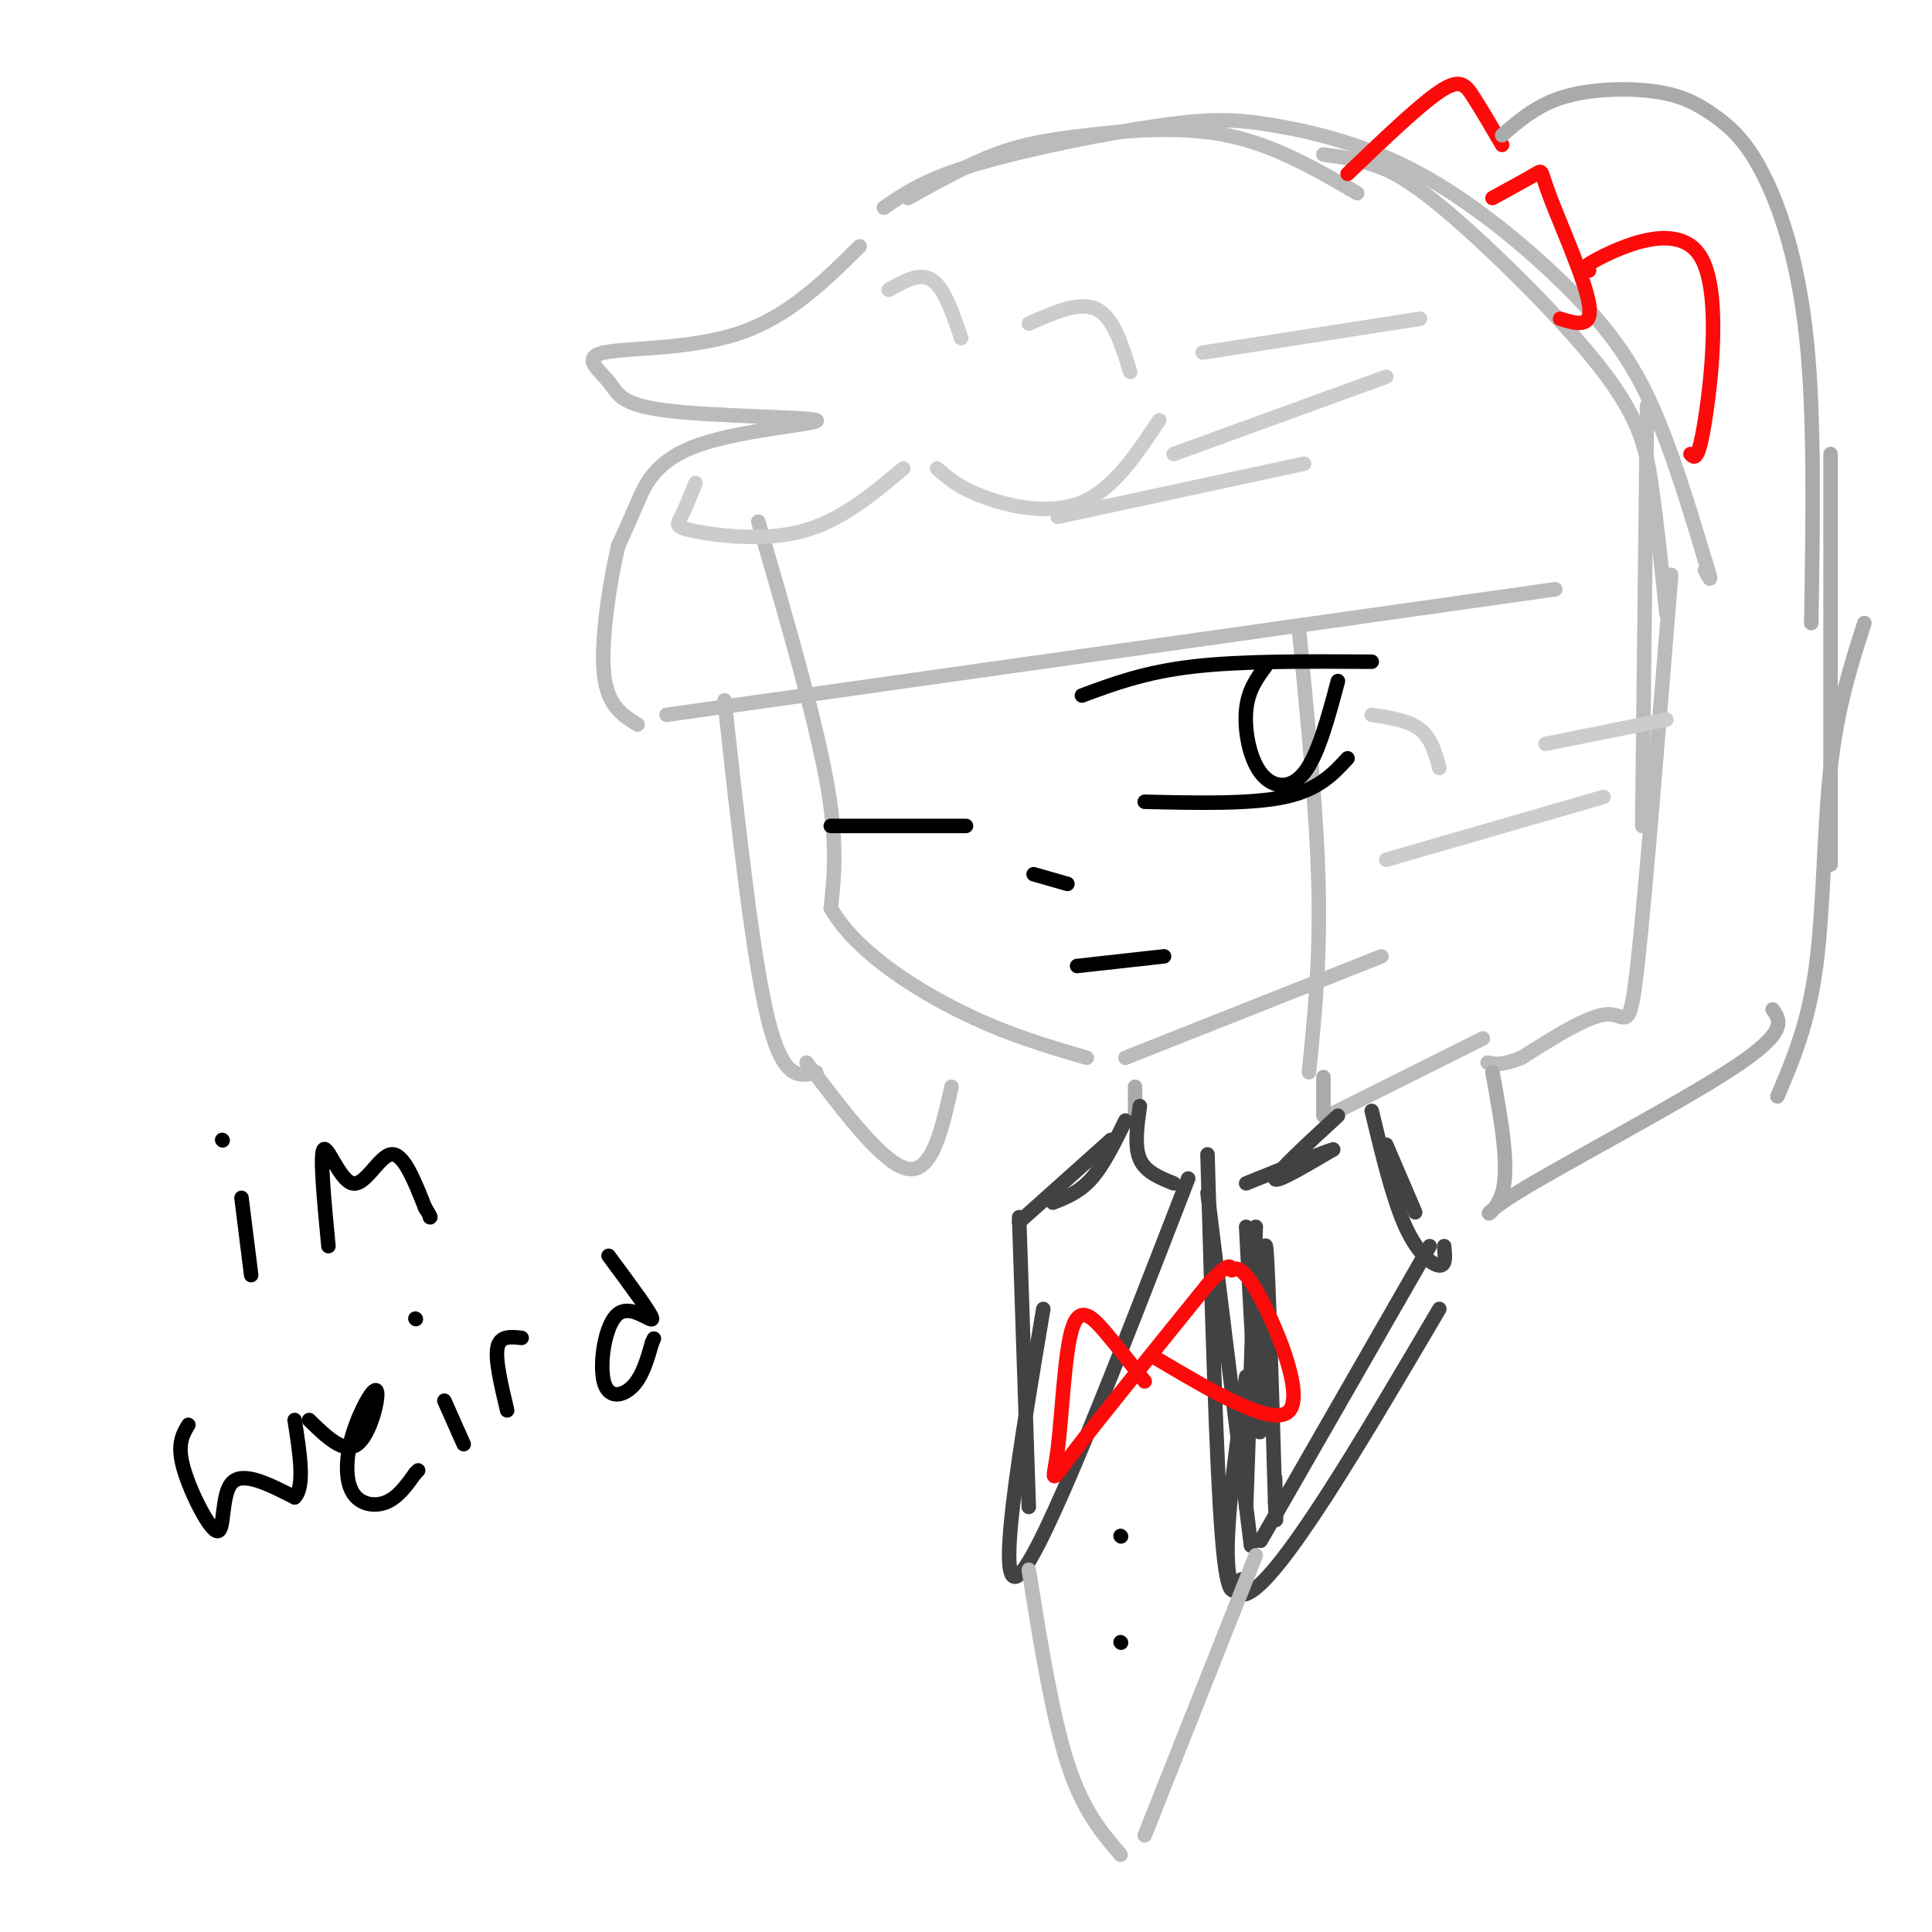 <svg viewBox='0 0 400 400' version='1.1' xmlns='http://www.w3.org/2000/svg' xmlns:xlink='http://www.w3.org/1999/xlink'><g fill='none' stroke='rgb(187,187,187)' stroke-width='3' stroke-linecap='round' stroke-linejoin='round'><path d='M157,108c5.750,19.833 11.500,39.667 14,53c2.500,13.333 1.750,20.167 1,27'/><path d='M172,188c4.733,8.422 16.067,15.978 26,21c9.933,5.022 18.467,7.511 27,10'/><path d='M233,219c0.000,0.000 53.000,-21.000 53,-21'/><path d='M178,51c-7.383,7.291 -14.766,14.582 -25,18c-10.234,3.418 -23.320,2.963 -28,4c-4.680,1.037 -0.954,3.566 1,6c1.954,2.434 2.137,4.774 12,6c9.863,1.226 29.407,1.339 31,2c1.593,0.661 -14.763,1.870 -24,5c-9.237,3.130 -11.353,8.180 -13,12c-1.647,3.820 -2.823,6.410 -4,9'/><path d='M128,113c-1.600,6.689 -3.600,18.911 -3,26c0.600,7.089 3.800,9.044 7,11'/><path d='M138,148c0.000,0.000 184.000,-26.000 184,-26'/><path d='M150,145c2.917,26.583 5.833,53.167 9,66c3.167,12.833 6.583,11.917 10,11'/><path d='M167,220c8.000,10.583 16.000,21.167 21,22c5.000,0.833 7.000,-8.083 9,-17'/><path d='M269,131c1.833,18.917 3.667,37.833 4,53c0.333,15.167 -0.833,26.583 -2,38'/><path d='M275,231c0.000,0.000 32.000,-16.000 32,-16'/><path d='M183,43c4.270,-2.937 8.540,-5.874 19,-9c10.460,-3.126 27.108,-6.441 38,-8c10.892,-1.559 16.026,-1.363 24,0c7.974,1.363 18.787,3.891 30,10c11.213,6.109 22.827,15.799 31,24c8.173,8.201 12.907,14.915 17,24c4.093,9.085 7.547,20.543 11,32'/><path d='M353,116c1.833,5.667 0.917,3.833 0,2'/><path d='M188,41c6.161,-3.423 12.321,-6.845 18,-9c5.679,-2.155 10.875,-3.042 19,-4c8.125,-0.958 19.179,-1.988 29,0c9.821,1.988 18.411,6.994 27,12'/><path d='M274,32c3.166,0.419 6.332,0.839 10,2c3.668,1.161 7.839,3.064 17,11c9.161,7.936 23.313,21.906 31,32c7.687,10.094 8.911,16.313 10,24c1.089,7.687 2.045,16.844 3,26'/><path d='M341,84c0.000,0.000 -1.000,87.000 -1,87'/><path d='M346,119c-2.689,33.289 -5.378,66.578 -7,81c-1.622,14.422 -2.178,9.978 -6,10c-3.822,0.022 -10.911,4.511 -18,9'/><path d='M315,219c-4.167,1.667 -5.583,1.333 -7,1'/></g>
<g fill='none' stroke='rgb(253,10,10)' stroke-width='3' stroke-linecap='round' stroke-linejoin='round'><path d='M309,41c3.738,-2.042 7.476,-4.083 9,-5c1.524,-0.917 0.833,-0.708 3,5c2.167,5.708 7.190,16.917 8,22c0.810,5.083 -2.595,4.042 -6,3'/><path d='M329,56c-0.946,-0.298 -1.893,-0.595 3,-3c4.893,-2.405 15.625,-6.917 20,0c4.375,6.917 2.393,25.262 1,34c-1.393,8.738 -2.196,7.869 -3,7'/><path d='M311,30c-2.178,-3.733 -4.356,-7.467 -6,-10c-1.644,-2.533 -2.756,-3.867 -7,-1c-4.244,2.867 -11.622,9.933 -19,17'/></g>
<g fill='none' stroke='rgb(170,170,170)' stroke-width='3' stroke-linecap='round' stroke-linejoin='round'><path d='M311,28c3.644,-3.166 7.289,-6.332 13,-8c5.711,-1.668 13.489,-1.836 19,-1c5.511,0.836 8.756,2.678 12,5c3.244,2.322 6.489,5.125 10,12c3.511,6.875 7.289,17.821 9,34c1.711,16.179 1.356,37.589 1,59'/><path d='M379,94c0.000,0.000 0.000,85.000 0,85'/><path d='M386,129c-2.800,8.711 -5.600,17.422 -7,30c-1.400,12.578 -1.400,29.022 -3,41c-1.600,11.978 -4.800,19.489 -8,27'/><path d='M367,209c1.631,2.280 3.262,4.560 -8,12c-11.262,7.440 -35.417,20.042 -45,26c-9.583,5.958 -4.595,5.274 -3,0c1.595,-5.274 -0.202,-15.137 -2,-25'/><path d='M235,225c0.000,0.000 0.000,7.000 0,7'/><path d='M274,223c0.000,0.000 0.000,8.000 0,8'/></g>
<g fill='none' stroke='rgb(66,66,66)' stroke-width='3' stroke-linecap='round' stroke-linejoin='round'><path d='M277,231c-6.417,5.917 -12.833,11.833 -13,13c-0.167,1.167 5.917,-2.417 12,-6'/><path d='M276,238c-1.000,0.167 -9.500,3.583 -18,7'/><path d='M258,254c1.200,23.133 2.400,46.267 3,42c0.600,-4.267 0.600,-35.933 1,-38c0.400,-2.067 1.200,25.467 2,53'/><path d='M264,311c0.333,8.000 0.167,1.500 0,-5'/><path d='M260,254c0.000,0.000 -2.000,58.000 -2,58'/><path d='M250,247c0.000,0.000 9.000,73.000 9,73'/><path d='M261,319c0.000,0.000 35.000,-61.000 35,-61'/><path d='M284,230c2.200,9.156 4.400,18.311 7,24c2.600,5.689 5.600,7.911 7,8c1.400,0.089 1.200,-1.956 1,-4'/><path d='M287,237c0.000,0.000 6.000,14.000 6,14'/><path d='M236,229c-0.583,4.167 -1.167,8.333 0,11c1.167,2.667 4.083,3.833 7,5'/><path d='M233,232c-2.250,4.583 -4.500,9.167 -7,12c-2.500,2.833 -5.250,3.917 -8,5'/><path d='M230,236c0.000,0.000 -19.000,17.000 -19,17'/><path d='M211,252c0.000,0.000 2.000,60.000 2,60'/><path d='M216,271c-5.000,29.750 -10.000,59.500 -5,55c5.000,-4.500 20.000,-43.250 35,-82'/><path d='M250,239c0.917,32.167 1.833,64.333 3,79c1.167,14.667 2.583,11.833 4,9'/><path d='M258,285c-3.333,23.667 -6.667,47.333 0,45c6.667,-2.333 23.333,-30.667 40,-59'/></g>
<g fill='none' stroke='rgb(253,10,10)' stroke-width='3' stroke-linecap='round' stroke-linejoin='round'><path d='M237,286c-2.659,-3.419 -5.317,-6.839 -8,-10c-2.683,-3.161 -5.389,-6.064 -7,-1c-1.611,5.064 -2.126,18.094 -3,25c-0.874,6.906 -2.107,7.687 3,1c5.107,-6.687 16.553,-20.844 28,-35'/><path d='M250,266c5.362,-5.903 4.767,-3.159 5,-3c0.233,0.159 1.293,-2.265 5,4c3.707,6.265 10.059,21.219 7,25c-3.059,3.781 -15.530,-3.609 -28,-11'/></g>
<g fill='none' stroke='rgb(0,0,0)' stroke-width='3' stroke-linecap='round' stroke-linejoin='round'><path d='M232,318c0.000,0.000 0.100,0.100 0.1,0.1'/><path d='M232,340c0.000,0.000 0.100,0.100 0.1,0.1'/></g>
<g fill='none' stroke='rgb(187,187,187)' stroke-width='3' stroke-linecap='round' stroke-linejoin='round'><path d='M213,325c2.417,15.083 4.833,30.167 8,40c3.167,9.833 7.083,14.417 11,19'/><path d='M260,322c0.000,0.000 -23.000,58.000 -23,58'/></g>
<g fill='none' stroke='rgb(0,0,0)' stroke-width='3' stroke-linecap='round' stroke-linejoin='round'><path d='M224,144c6.500,-2.417 13.000,-4.833 23,-6c10.000,-1.167 23.500,-1.083 37,-1'/><path d='M262,138c-1.804,2.446 -3.607,4.893 -4,9c-0.393,4.107 0.625,9.875 3,13c2.375,3.125 6.107,3.607 9,0c2.893,-3.607 4.946,-11.304 7,-19'/><path d='M214,181c0.000,0.000 7.000,2.000 7,2'/><path d='M172,171c0.000,0.000 28.000,0.000 28,0'/><path d='M237,166c11.000,0.250 22.000,0.500 29,-1c7.000,-1.500 10.000,-4.750 13,-8'/><path d='M223,200c0.000,0.000 18.000,-2.000 18,-2'/><path d='M50,248c0.000,0.000 2.000,16.000 2,16'/><path d='M46,236c0.000,0.000 0.100,0.100 0.1,0.1'/><path d='M68,258c-0.905,-9.488 -1.810,-18.976 -1,-20c0.810,-1.024 3.333,6.417 6,7c2.667,0.583 5.476,-5.690 8,-6c2.524,-0.310 4.762,5.345 7,11'/><path d='M88,250c1.333,2.167 1.167,2.083 1,2'/><path d='M39,295c-1.202,2.018 -2.405,4.036 -1,9c1.405,4.964 5.417,12.875 7,13c1.583,0.125 0.738,-7.536 3,-10c2.262,-2.464 7.631,0.268 13,3'/><path d='M61,310c2.167,-2.167 1.083,-9.083 0,-16'/><path d='M64,294c3.634,3.541 7.268,7.083 10,5c2.732,-2.083 4.561,-9.790 4,-11c-0.561,-1.210 -3.511,4.078 -5,9c-1.489,4.922 -1.516,9.479 0,12c1.516,2.521 4.576,3.006 7,2c2.424,-1.006 4.212,-3.503 6,-6'/><path d='M86,305c1.000,-1.000 0.500,-0.500 0,0'/><path d='M92,290c0.000,0.000 4.000,9.000 4,9'/><path d='M86,273c0.000,0.000 0.100,0.100 0.1,0.1'/><path d='M105,292c-1.250,-5.250 -2.500,-10.500 -2,-13c0.500,-2.500 2.750,-2.250 5,-2'/><path d='M126,260c4.464,6.010 8.928,12.019 9,13c0.072,0.981 -4.249,-3.067 -7,-1c-2.751,2.067 -3.933,10.249 -3,14c0.933,3.751 3.981,3.072 6,1c2.019,-2.072 3.010,-5.536 4,-9'/><path d='M135,278c0.667,-1.500 0.333,-0.750 0,0'/></g>
<g fill='none' stroke='rgb(204,204,204)' stroke-width='3' stroke-linecap='round' stroke-linejoin='round'><path d='M184,60c3.250,-1.833 6.500,-3.667 9,-2c2.500,1.667 4.250,6.833 6,12'/><path d='M144,100c-1.077,2.696 -2.155,5.393 -3,7c-0.845,1.607 -1.458,2.125 3,3c4.458,0.875 13.988,2.107 22,0c8.012,-2.107 14.506,-7.554 21,-13'/><path d='M213,67c5.250,-2.333 10.500,-4.667 14,-3c3.500,1.667 5.250,7.333 7,13'/><path d='M194,97c2.356,2.044 4.711,4.089 10,6c5.289,1.911 13.511,3.689 20,1c6.489,-2.689 11.244,-9.844 16,-17'/><path d='M249,73c0.000,0.000 45.000,-7.000 45,-7'/><path d='M243,94c0.000,0.000 44.000,-16.000 44,-16'/><path d='M284,148c3.833,0.583 7.667,1.167 10,3c2.333,1.833 3.167,4.917 4,8'/><path d='M287,178c0.000,0.000 45.000,-13.000 45,-13'/><path d='M320,154c0.000,0.000 25.000,-5.000 25,-5'/><path d='M219,107c0.000,0.000 51.000,-11.000 51,-11'/></g>
</svg>